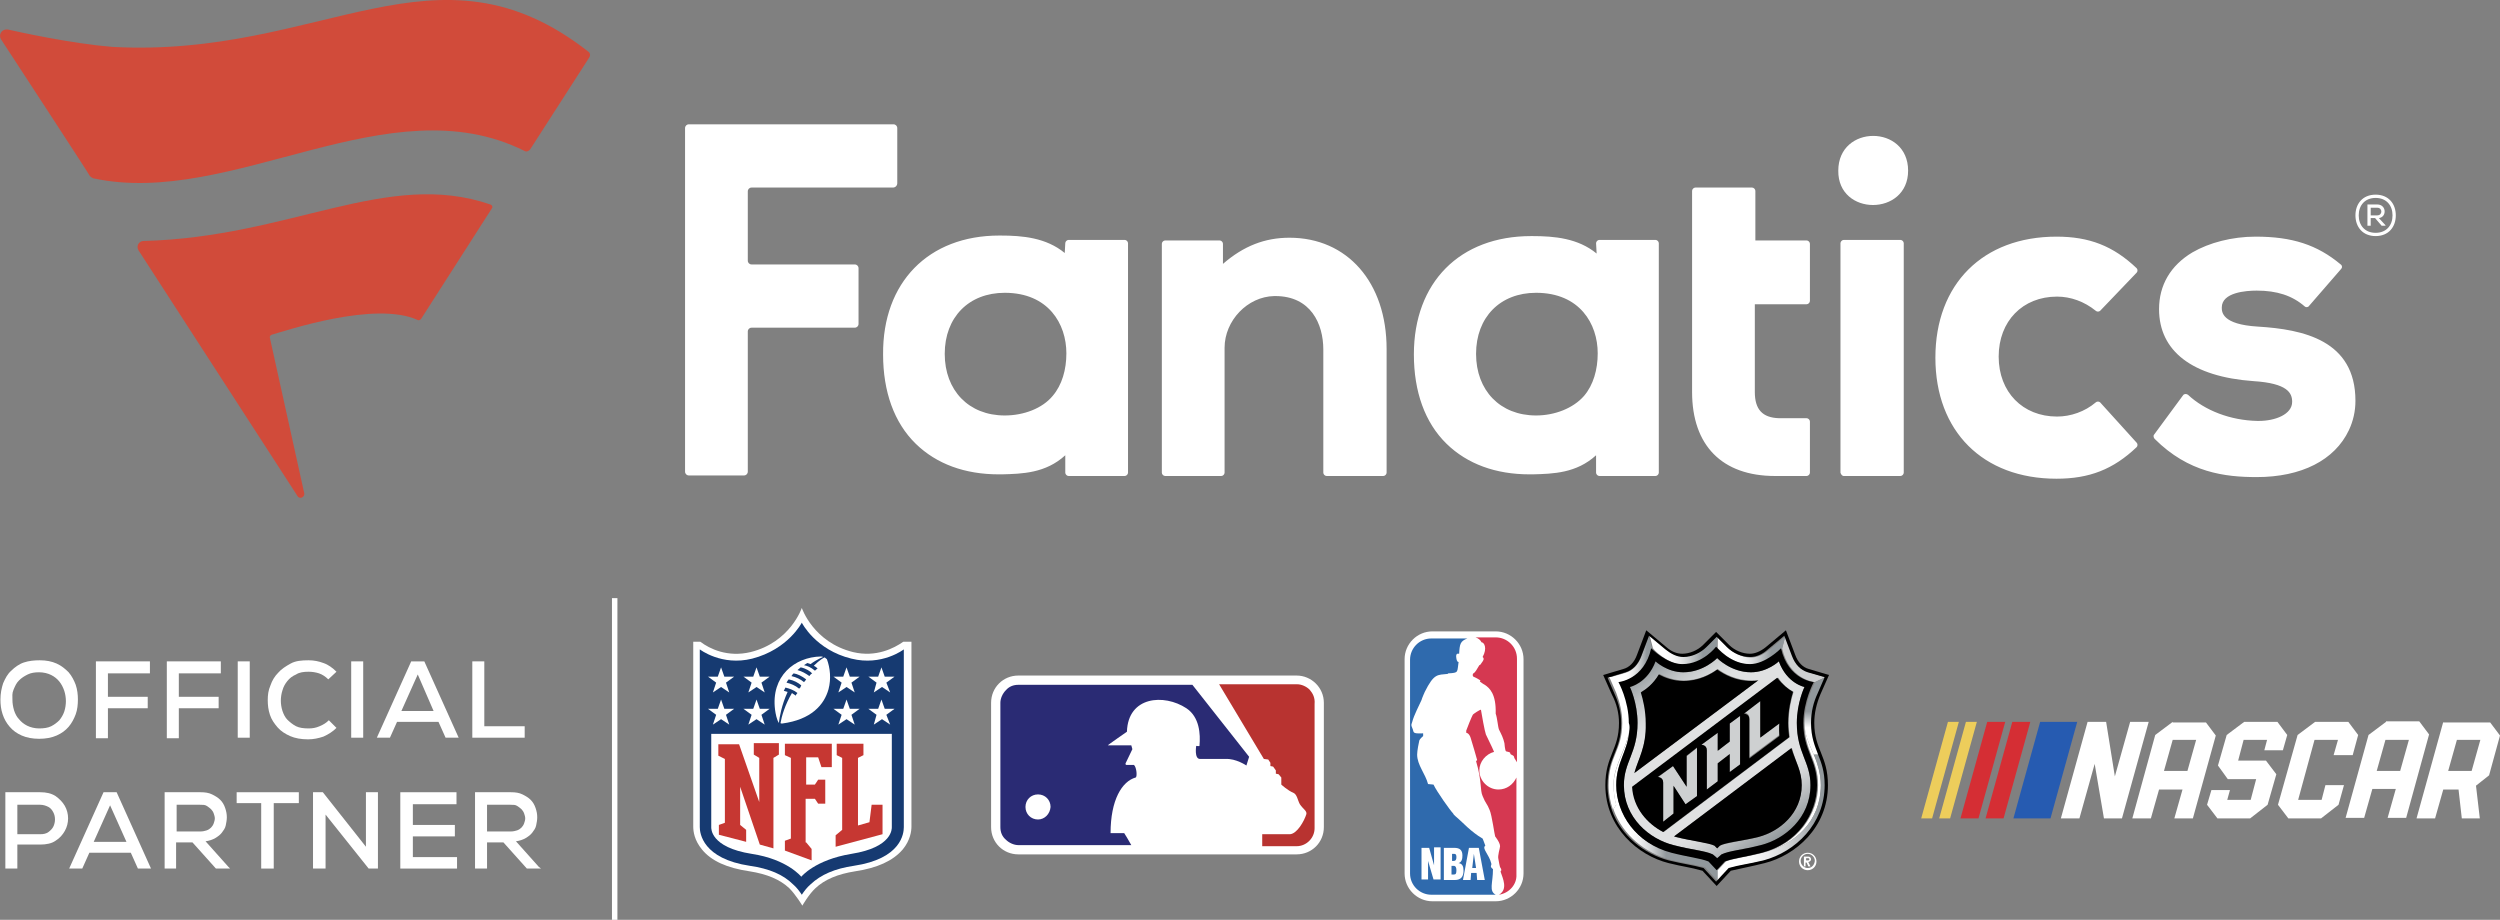 <svg xmlns="http://www.w3.org/2000/svg" fill="none" viewBox="0 0 212 78" height="78" width="212">
<rect x="0" y="0" width="212" height="78" fill="#808080" stroke="none"/>
<g clip-path="url(#clip0_367_7829)">
<path fill="white" d="M76.597 54.42C75.811 54.975 74.284 55.761 72.341 55.298C68.964 54.466 67.993 51.553 67.993 51.553C67.993 51.553 67.021 54.466 63.644 55.298C61.702 55.761 60.175 55.021 59.389 54.42H58.787V70.094C58.787 70.51 58.88 71.25 59.527 72.036C60.314 73.007 61.655 73.608 63.552 73.885C65.032 74.116 66.142 74.579 66.929 75.319C67.484 75.873 68.039 76.798 68.039 76.798C68.039 76.798 68.594 75.827 69.149 75.319C69.936 74.579 71.046 74.116 72.526 73.885C74.377 73.608 75.718 73.007 76.551 72.036C77.199 71.25 77.291 70.464 77.291 70.094V54.42H76.597Z"></path>
<path fill="#163A71" d="M76.644 55.067C76.644 55.067 74.793 56.501 72.203 55.853C69.149 55.114 67.993 52.802 67.993 52.802C67.993 52.802 66.836 55.067 63.783 55.853C61.193 56.501 59.342 55.067 59.342 55.067V70.14C59.342 70.649 59.574 72.822 63.598 73.423C65.217 73.654 66.42 74.163 67.253 74.995C67.577 75.272 67.808 75.596 67.993 75.874C68.178 75.596 68.409 75.272 68.733 74.995C69.612 74.163 70.815 73.654 72.388 73.423C76.459 72.822 76.644 70.649 76.644 70.14V55.067Z"></path>
<path fill="white" d="M67.947 74.348C67.947 74.348 69.103 72.914 72.203 72.406C75.718 71.851 75.626 70.233 75.626 70.14V62.234H60.314V70.14C60.314 70.233 60.221 71.851 63.737 72.406C66.79 72.868 67.947 74.348 67.947 74.348Z"></path>
<path fill="#C63732" d="M64.385 68.013V64.268L63.922 63.99V63.02H66.05V63.99L65.587 64.268V71.943L64.431 71.619L62.765 66.718V69.955L63.274 70.371V71.388L60.961 70.787V69.955L61.47 69.77V64.36L60.915 64.083V63.112H62.673L64.385 68.013Z"></path>
<path fill="#C63732" d="M68.363 71.435L68.825 71.99V72.96L66.559 72.128V71.296L67.067 71.111V64.268L66.559 64.037V63.066H70.537V65.054H69.658L69.38 64.222H68.363V66.534H69.103L69.38 66.118H69.982V68.152H69.38L69.103 67.736H68.317V71.435H68.363Z"></path>
<path fill="#C63732" d="M70.861 71.805V70.834L71.416 70.371V64.268L70.953 64.037V63.066H73.22V64.037L72.757 64.268V70.001L73.729 69.724L73.914 68.244H74.839V70.741L70.861 71.805Z"></path>
<path fill="white" d="M60.73 60.615L60.036 60.107H60.869L61.146 59.321L61.424 60.107H62.257L61.563 60.615L61.84 61.448L61.146 60.985L60.453 61.448L60.73 60.615Z"></path>
<path fill="white" d="M63.737 60.615L63.043 60.107H63.876L64.153 59.321L64.431 60.107H65.263L64.57 60.615L64.847 61.448L64.153 60.985L63.459 61.448L63.737 60.615Z"></path>
<path fill="white" d="M60.73 57.887L60.036 57.379H60.869L61.146 56.593L61.424 57.379H62.257L61.563 57.887L61.84 58.72L61.146 58.257L60.453 58.72L60.73 57.887Z"></path>
<path fill="white" d="M63.737 57.887L63.043 57.379H63.876L64.153 56.593L64.431 57.379H65.263L64.57 57.887L64.847 58.72L64.153 58.257L63.459 58.72L63.737 57.887Z"></path>
<path fill="white" d="M75.487 61.448L74.793 60.985L74.099 61.448L74.33 60.615L73.636 60.107H74.469L74.746 59.321L75.024 60.107H75.857L75.163 60.615L75.487 61.448Z"></path>
<path fill="white" d="M72.48 61.448L71.786 60.985L71.092 61.448L71.37 60.615L70.676 60.107H71.508L71.786 59.321L72.064 60.107H72.896L72.202 60.615L72.48 61.448Z"></path>
<path fill="white" d="M75.487 58.72L74.793 58.257L74.099 58.72L74.33 57.887L73.636 57.379H74.469L74.746 56.593L75.024 57.379H75.857L75.163 57.887L75.487 58.72Z"></path>
<path fill="white" d="M72.48 58.72L71.786 58.257L71.092 58.72L71.37 57.887L70.676 57.379H71.508L71.786 56.593L72.064 57.379H72.896L72.202 57.887L72.48 58.72Z"></path>
<path fill="white" d="M69.889 55.761C69.889 55.761 69.519 55.946 69.01 56.455C69.103 56.501 69.242 56.593 69.334 56.686C69.242 56.732 69.195 56.824 69.103 56.871C68.779 56.593 68.455 56.455 68.178 56.408C68.27 56.362 68.363 56.27 68.455 56.223L68.733 56.316C69.288 55.9 69.797 55.715 69.797 55.715C69.797 55.715 69.751 55.669 69.612 55.669C67.391 55.715 65.356 57.333 65.726 60.2C65.772 60.523 65.865 61.032 66.05 61.309C66.096 60.847 66.281 59.783 66.79 58.674C66.605 58.628 66.466 58.581 66.466 58.581C66.512 58.489 66.605 58.304 66.605 58.304C66.975 58.396 67.345 58.535 67.623 58.766C67.53 58.859 67.484 58.951 67.484 58.997C67.391 58.905 67.252 58.859 67.16 58.766C66.559 59.783 66.281 60.754 66.189 61.309C66.189 61.355 66.281 61.355 66.327 61.355C68.779 61.032 69.889 59.783 70.259 58.443C70.491 57.564 70.398 56.639 70.121 55.9C69.982 55.807 69.936 55.715 69.889 55.761ZM67.761 58.396C67.438 58.119 67.067 57.98 66.697 57.888C66.697 57.888 66.79 57.703 66.882 57.61C67.345 57.703 67.669 57.888 67.946 58.119C67.9 58.258 67.854 58.35 67.761 58.396ZM68.178 57.842C67.9 57.61 67.53 57.425 67.114 57.333C67.16 57.24 67.252 57.148 67.299 57.102C67.623 57.148 67.993 57.333 68.363 57.61C68.317 57.703 68.224 57.795 68.178 57.842ZM68.64 57.333C68.317 57.102 67.993 56.917 67.623 56.824C67.715 56.732 67.808 56.686 67.9 56.593C68.363 56.686 68.686 56.917 68.872 57.102C68.779 57.148 68.686 57.24 68.64 57.333Z"></path>
<path fill="white" d="M52.357 50.721H51.895V78H52.357V50.721Z"></path>
<path fill="white" d="M86.358 72.451C85.063 72.451 84.045 71.434 84.045 70.14V59.598C84.045 58.303 85.063 57.286 86.358 57.286H109.95C111.2 57.286 112.263 58.303 112.263 59.598V70.14C112.263 71.434 111.246 72.451 109.95 72.451H86.358Z"></path>
<path fill="#B83330" d="M111.06 58.488C110.783 58.211 110.367 58.026 109.997 58.026H103.381L107.175 64.36L107.545 64.406L107.73 64.684V64.961L107.961 65.007L108.192 65.331V65.609L108.424 65.655L108.655 65.932V66.533C108.655 66.533 109.21 67.042 109.673 67.227C109.997 67.365 110.043 67.874 110.228 68.198C110.505 68.614 110.829 68.753 110.783 69.03C110.598 69.631 109.997 70.695 109.395 70.741H107.036V71.758H109.95C110.783 71.758 111.477 71.064 111.477 70.232V59.69C111.523 59.182 111.338 58.812 111.06 58.488Z"></path>
<path fill="#2A2B74" d="M101.115 58.072H86.358C85.942 58.072 85.572 58.211 85.294 58.535C85.017 58.812 84.832 59.228 84.832 59.598V70.14C84.832 70.556 84.97 70.926 85.294 71.203C85.572 71.481 85.988 71.666 86.358 71.666H95.934C95.703 71.249 95.425 70.787 95.332 70.648H94.176C94.176 67.828 95.147 66.256 96.304 65.932C96.443 65.886 96.397 65.1 96.165 64.869H95.518C95.379 64.823 95.471 64.684 95.471 64.684L96.026 63.528L95.934 63.205H93.945C93.898 63.205 95.564 62.049 95.564 62.049C95.656 59.043 98.71 58.812 100.606 60.06C101.716 60.8 101.809 62.233 101.716 63.251C101.716 63.297 101.439 63.251 101.439 63.251C101.439 63.251 101.254 64.36 101.763 64.36H103.937C104.816 64.314 105.695 64.915 105.695 64.915L105.926 64.175L101.115 58.072ZM88.023 69.493C87.422 69.493 86.96 69.03 86.96 68.429C86.96 67.828 87.422 67.366 88.023 67.366C88.625 67.366 89.088 67.828 89.088 68.429C89.041 69.03 88.579 69.493 88.023 69.493Z"></path>
<path fill="white" d="M126.835 53.541H121.469C120.174 53.541 119.11 54.604 119.11 55.899V74.07C119.11 75.364 120.174 76.428 121.469 76.428H126.835C128.131 76.428 129.195 75.364 129.195 74.07V55.899C129.195 54.604 128.131 53.541 126.835 53.541Z"></path>
<path fill="#2F6AAD" d="M126.465 73.237C126.28 72.451 125.632 71.943 125.956 71.712C125.864 71.434 125.725 71.111 125.725 71.111C124.753 70.556 123.921 69.631 123.736 69.492C123.551 69.308 123.273 69.123 123.227 68.984C122.995 68.753 121.839 67.134 121.561 66.533L121.099 66.487C120.868 65.609 120.174 64.869 120.174 63.99C120.174 63.667 120.312 62.973 120.359 62.788C120.405 62.65 120.683 62.418 120.683 62.418V62.187C119.665 62.233 119.942 62.095 119.757 61.725C119.619 61.447 119.711 61.401 119.757 61.216C119.896 60.661 120.359 59.783 120.544 59.367C120.59 59.182 120.821 58.673 120.821 58.673C121.608 57.101 121.885 57.24 122.764 57.147L122.81 57.101C123.736 57.055 123.551 57.009 123.689 56.13C123.551 56.176 123.504 55.853 123.504 55.853C123.412 55.344 123.643 55.437 123.736 55.437C123.782 54.605 123.828 54.373 124.43 54.142H121.376C120.359 54.142 119.572 54.974 119.572 55.945V74.07C119.572 75.087 120.405 75.873 121.376 75.873H126.835C126.234 75.549 126.604 74.902 126.604 73.7C126.28 73.469 126.511 73.376 126.465 73.237Z"></path>
<path fill="#D53851" d="M125.494 57.795C125.633 57.887 125.725 57.98 125.91 58.072C126.326 58.35 126.882 58.858 126.835 60.523C126.974 60.893 127.02 61.633 127.113 61.864C127.344 62.326 127.483 62.603 127.575 63.02C127.575 63.02 127.622 63.667 127.714 63.713C128.177 63.806 128.038 63.852 128.084 63.944C128.177 64.037 128.408 64.037 128.408 64.268C128.501 64.407 128.547 64.499 128.639 64.638V55.853C128.639 54.836 127.807 54.05 126.835 54.05H125.124C125.401 54.142 125.54 54.281 125.633 54.466C125.864 54.466 126.141 54.974 125.725 55.714C125.91 55.853 125.771 56.038 125.633 56.223C125.586 56.269 125.54 56.408 125.448 56.408C125.262 56.731 125.077 57.055 124.939 57.101C124.892 57.148 124.846 57.286 124.939 57.379C125.17 57.471 125.401 57.61 125.54 57.702L125.494 57.795Z"></path>
<path fill="#D53851" d="M127.113 75.873C127.899 75.411 127.437 74.486 127.252 73.931C127.252 73.885 127.252 73.839 127.298 73.839C127.344 73.746 127.252 73.608 127.252 73.608C127.159 73.515 127.113 73.053 127.067 72.868C126.974 72.544 127.206 71.943 127.206 71.758C127.206 71.573 127.067 71.296 126.789 70.926C126.743 70.834 126.512 69.123 126.327 68.707C126.095 68.106 126.003 68.198 125.725 67.504C125.494 66.996 125.679 66.256 125.17 64.545L125.263 64.453C125.263 64.453 124.846 62.973 124.707 62.557C124.569 62.141 124.337 62.141 124.337 62.141V61.956C124.337 61.91 124.846 60.662 124.893 60.615C124.893 60.569 125.586 60.107 125.586 60.199C125.633 60.523 125.91 62.049 126.003 62.28C126.095 62.511 126.512 63.297 126.697 63.759C126.003 63.944 125.448 64.592 125.448 65.331C125.448 66.21 126.188 66.95 127.067 66.95C127.761 66.95 128.316 66.534 128.593 65.933V74.162C128.64 74.995 127.992 75.734 127.113 75.873Z"></path>
<path fill="white" d="M120.59 71.897H121.192L121.608 73.376V73.469V71.851H122.163V74.579H121.562L121.099 73.007V72.914V74.579H120.544V71.897H120.59Z"></path>
<path fill="white" d="M122.44 71.897H123.319C123.782 71.897 124.013 72.082 124.013 72.544C124.013 72.822 123.967 73.099 123.689 73.192C124.013 73.238 124.106 73.469 124.106 73.839C124.106 74.301 123.921 74.625 123.366 74.625H122.44V71.897ZM123.088 74.162H123.273C123.458 74.162 123.504 74.07 123.504 73.793C123.504 73.608 123.458 73.423 123.273 73.423H123.088V74.162ZM123.088 73.007H123.273C123.458 73.007 123.504 72.868 123.504 72.683C123.504 72.498 123.458 72.406 123.319 72.406H123.134V73.007H123.088Z"></path>
<path fill="white" d="M124.568 71.897H125.401L125.91 74.625H125.262L125.216 74.024H124.753L124.707 74.625H124.06L124.568 71.897ZM124.985 72.406L124.846 73.608H125.17L124.985 72.406Z"></path>
<path fill="white" d="M137.059 66.58C137.059 64.592 137.984 63.852 138.169 62.002C137.892 63.621 136.828 64.962 136.828 66.58C136.828 67.181 136.92 67.782 137.059 68.29C137.753 70.556 139.788 71.805 141.731 72.313C138.724 71.527 137.059 68.984 137.059 66.58Z"></path>
<path fill="white" d="M154.406 66.58C154.406 65.563 154.129 64.731 153.805 63.991C153.435 63.112 153.019 62.28 153.019 61.309C153.019 63.713 154.175 64.407 154.175 66.58C154.175 68.984 152.51 71.527 149.503 72.313C152.232 71.62 154.406 69.632 154.406 66.58Z"></path>
<path fill="white" d="M153.296 72.313C152.88 72.313 152.556 72.637 152.556 73.053C152.556 73.469 152.88 73.793 153.296 73.793C153.713 73.793 154.036 73.469 154.036 73.053C154.036 72.637 153.713 72.313 153.296 72.313ZM153.296 73.608C152.972 73.608 152.695 73.33 152.695 73.007C152.695 72.683 152.972 72.406 153.296 72.406C153.62 72.406 153.898 72.683 153.898 73.007C153.851 73.376 153.62 73.608 153.296 73.608Z"></path>
<path fill="white" d="M153.574 72.868C153.574 72.729 153.481 72.637 153.342 72.637H152.972V73.469H153.111V73.145H153.203L153.342 73.469H153.527L153.342 73.099C153.527 73.053 153.574 72.96 153.574 72.868ZM153.342 72.96H153.157V72.775H153.342C153.389 72.775 153.435 72.822 153.435 72.868C153.435 72.914 153.389 72.96 153.342 72.96Z"></path>
<path fill="#CED0D1" d="M153.389 57.009C152.787 56.824 152.325 56.362 152.047 55.622L151.4 53.911L151.122 54.975C151.723 57.656 153.898 57.841 153.898 57.841L154.777 57.425L153.389 57.009Z"></path>
<path fill="#CED0D1" d="M143.026 66.718L141.87 64.961L140.575 65.932C140.575 65.932 141.037 65.932 141.037 66.395V69.724L141.916 69.03V66.672L142.934 68.244L143.905 67.55V63.435L143.026 64.129V66.718Z"></path>
<path fill="#CED0D1" d="M146.681 62.881L145.663 63.667V62.141L144.275 63.158C144.275 63.158 144.738 63.158 144.738 63.621V66.95L145.663 66.256V64.731L146.681 63.944V65.47L147.56 64.823V60.708L146.681 61.355V62.881Z"></path>
<path fill="#CED0D1" d="M149.272 62.511V59.413L147.884 60.43C147.884 60.43 148.346 60.43 148.346 60.893V64.222L150.891 62.326C150.844 61.679 150.891 61.263 150.891 61.263L149.272 62.511Z"></path>
<path fill="url(#paint0_linear_367_7829)" d="M137.568 61.309C137.568 63.667 136.411 64.129 136.411 66.58C136.411 67.32 136.55 68.013 136.781 68.66C136.874 68.522 136.966 68.383 137.059 68.244C136.92 67.736 136.827 67.181 136.827 66.534C136.827 64.915 137.891 63.575 138.169 61.956C138.169 61.725 138.215 61.54 138.215 61.263C138.215 59.413 137.336 57.795 137.336 57.795L136.457 57.379L137.059 58.766C137.336 59.506 137.568 60.338 137.568 61.309Z"></path>
<path fill="url(#paint1_linear_367_7829)" d="M153.019 61.309C153.019 62.28 153.435 63.112 153.805 63.99H154.268C153.99 63.251 153.666 62.557 153.666 61.309C153.666 60.338 153.897 59.505 154.221 58.812L154.823 57.425L153.944 57.841C153.897 57.841 153.019 59.459 153.019 61.309Z"></path>
<path fill="url(#paint2_linear_367_7829)" d="M144.923 73.006C144.183 72.729 143.212 72.637 141.777 72.267C139.835 71.758 137.799 70.51 137.105 68.244C136.966 68.337 136.874 68.475 136.828 68.66C137.614 70.833 139.557 72.359 141.639 72.914C142.98 73.238 143.628 73.284 144.599 73.561C144.738 73.7 145.663 74.717 145.663 74.717V73.746C145.617 73.792 145.016 73.099 144.923 73.006Z"></path>
<path fill="url(#paint3_linear_367_7829)" d="M141.916 71.666C143.535 72.082 144.553 72.128 145.247 72.452C145.247 72.452 145.524 72.683 145.617 72.775C145.71 72.683 145.987 72.452 145.987 72.452C146.681 72.128 147.745 72.082 149.318 71.666C151.353 71.157 153.527 69.354 153.527 66.58C153.527 64.591 152.371 63.852 152.371 61.309C152.371 59.598 153.019 58.257 153.019 58.257C153.019 58.257 151.538 57.934 150.844 56.084C150.844 56.084 149.873 57.009 148.485 57.009C146.773 57.009 145.617 55.807 145.617 55.807C145.617 55.807 144.46 57.009 142.749 57.009C141.361 57.009 140.39 56.084 140.39 56.084C139.696 57.98 138.215 58.257 138.215 58.257C138.215 58.257 138.863 59.598 138.863 61.309C138.863 63.852 137.707 64.591 137.707 66.58C137.707 69.4 139.881 71.157 141.916 71.666ZM152.787 66.58C152.787 68.938 150.891 70.51 149.133 70.972C147.884 71.296 146.311 71.481 145.848 71.712C145.756 71.804 145.617 71.943 145.617 71.943C145.617 71.943 145.478 71.804 145.386 71.712C144.923 71.434 143.35 71.296 142.101 70.972C142.055 70.972 142.009 70.926 141.962 70.926L151.955 63.436C152.278 64.638 152.787 65.424 152.787 66.58ZM152.093 58.673C151.908 59.274 151.677 60.199 151.677 61.309C151.677 61.771 151.723 62.141 151.77 62.511L141.084 70.556C139.742 69.862 138.585 68.568 138.493 66.718L150.798 57.471C151.168 58.072 151.677 58.442 152.093 58.673ZM139.603 61.309C139.603 60.245 139.372 59.274 139.187 58.673C139.649 58.396 140.251 57.98 140.713 57.148C141.222 57.425 141.962 57.702 142.795 57.702C144.09 57.702 145.062 57.148 145.663 56.731C146.218 57.148 147.236 57.702 148.531 57.702C148.716 57.702 148.948 57.702 149.133 57.656L138.632 65.516C138.909 64.36 139.603 63.389 139.603 61.309Z"></path>
<path fill="url(#paint4_linear_367_7829)" d="M142.749 56.361C144.461 56.361 145.617 54.882 145.617 54.882V53.957L144.738 54.836C144.276 55.298 143.535 55.668 142.795 55.668C142.24 55.668 141.731 55.437 141.269 55.021L139.881 53.865L140.158 54.928C140.112 55.021 141.454 56.361 142.749 56.361Z"></path>
<path fill="url(#paint5_linear_367_7829)" d="M154.406 66.579C154.406 69.631 152.232 71.619 149.503 72.313C148.069 72.683 147.051 72.775 146.357 73.052C146.264 73.145 145.663 73.792 145.663 73.792V74.763C145.663 74.763 146.588 73.746 146.727 73.607C147.745 73.33 148.346 73.284 149.688 72.96C152.417 72.266 154.869 69.908 154.869 66.579C154.869 65.377 154.591 64.684 154.314 63.99H153.851C154.082 64.73 154.406 65.562 154.406 66.579Z"></path>
<path fill="url(#paint6_linear_367_7829)" d="M148.485 56.361C149.826 56.361 151.122 55.02 151.122 55.02L151.399 53.957L150.011 55.113C149.549 55.483 149.04 55.76 148.485 55.76C147.745 55.76 147.004 55.39 146.542 54.928L145.663 54.05V54.974C145.617 54.882 146.773 56.361 148.485 56.361Z"></path>
<path fill="url(#paint7_linear_367_7829)" d="M140.112 55.02L139.834 53.957L139.187 55.668C138.909 56.407 138.447 56.87 137.845 57.055L136.411 57.471L137.29 57.887C137.336 57.841 139.511 57.656 140.112 55.02Z"></path>
<path fill="black" d="M138.585 65.563L149.086 57.703C148.901 57.749 148.716 57.749 148.485 57.749C147.19 57.749 146.218 57.194 145.617 56.778C145.062 57.194 144.044 57.749 142.749 57.749C141.916 57.749 141.176 57.471 140.667 57.194C140.205 57.98 139.603 58.442 139.141 58.72C139.326 59.321 139.557 60.245 139.557 61.355C139.603 63.39 138.909 64.361 138.585 65.563Z"></path>
<path fill="black" d="M141.962 70.926C142.009 70.926 142.055 70.972 142.101 70.972C143.35 71.296 144.923 71.481 145.386 71.712C145.478 71.804 145.617 71.943 145.617 71.943C145.617 71.943 145.756 71.804 145.848 71.712C146.311 71.434 147.884 71.296 149.133 70.972C150.891 70.51 152.787 68.984 152.787 66.58C152.787 65.377 152.278 64.638 151.908 63.435L141.962 70.926Z"></path>
<path fill="black" d="M137.29 61.309C137.29 63.574 136.134 64.083 136.134 66.58C136.134 70.186 138.909 72.544 141.5 73.192C142.795 73.515 143.212 73.515 144.368 73.839C144.461 73.931 145.571 75.133 145.571 75.133C145.571 75.133 146.681 73.931 146.774 73.839C147.976 73.561 148.346 73.515 149.642 73.192C152.232 72.544 155.008 70.186 155.008 66.58C155.008 64.083 153.851 63.574 153.851 61.309C153.851 60.477 154.036 59.691 154.36 58.905L155.1 57.24L153.389 56.731C152.88 56.593 152.464 56.177 152.232 55.529L151.446 53.449L149.734 54.882C149.272 55.252 148.809 55.437 148.393 55.437C147.791 55.437 147.097 55.16 146.635 54.697L145.525 53.587L144.414 54.697C143.952 55.16 143.258 55.437 142.656 55.437C142.194 55.437 141.731 55.252 141.315 54.882L139.603 53.449L138.817 55.529C138.586 56.177 138.169 56.593 137.66 56.731L135.949 57.24L136.689 58.905C137.105 59.691 137.29 60.523 137.29 61.309ZM137.845 57.009C138.447 56.824 138.909 56.362 139.187 55.622L139.835 53.911L141.222 55.067C141.685 55.437 142.194 55.714 142.749 55.714C143.489 55.714 144.229 55.344 144.692 54.882L145.571 54.004L146.45 54.882C146.912 55.344 147.652 55.714 148.393 55.714C148.948 55.714 149.457 55.483 149.919 55.067L151.307 53.911L151.955 55.622C152.232 56.362 152.695 56.824 153.296 57.009L154.73 57.425L154.129 58.812C153.805 59.506 153.574 60.338 153.574 61.309C153.574 62.511 153.898 63.251 154.175 63.99C154.453 64.684 154.73 65.424 154.73 66.58C154.73 69.862 152.278 72.221 149.549 72.96C148.208 73.284 147.56 73.33 146.589 73.608C146.45 73.746 145.525 74.763 145.525 74.763C145.525 74.763 144.599 73.746 144.461 73.608C143.443 73.33 142.841 73.284 141.5 72.96C139.418 72.406 137.475 70.88 136.689 68.707C136.458 68.059 136.319 67.366 136.319 66.626C136.319 64.175 137.475 63.713 137.475 61.355C137.475 60.384 137.244 59.552 136.92 58.858L136.319 57.471L137.845 57.009Z"></path>
<path fill="black" d="M141.037 70.556L151.723 62.511C151.677 62.141 151.631 61.771 151.631 61.309C151.631 60.245 151.862 59.274 152.047 58.673C151.631 58.442 151.168 58.072 150.706 57.471L138.4 66.718C138.493 68.522 139.696 69.862 141.037 70.556ZM149.271 59.459V62.557L150.891 61.355C150.891 61.355 150.844 61.725 150.891 62.418L148.346 64.314V60.985C148.346 60.523 147.884 60.523 147.884 60.523L149.271 59.459ZM145.663 62.141V63.667L146.681 62.881V61.355L147.56 60.708V64.823L146.681 65.47V63.944L145.663 64.73V66.256L144.738 66.95V63.621C144.738 63.158 144.275 63.158 144.275 63.158L145.663 62.141ZM141.87 64.961L143.026 66.718V64.083L143.905 63.389V67.504L142.934 68.198L141.916 66.626V68.984L141.037 69.677V66.349C141.037 65.886 140.575 65.886 140.575 65.886L141.87 64.961Z"></path>
<path fill="black" d="M138.169 62.002C137.984 63.852 137.059 64.638 137.059 66.58C137.059 68.984 138.724 71.527 141.731 72.313C143.165 72.683 144.183 72.775 144.877 73.053C144.97 73.145 145.571 73.793 145.571 73.793C145.571 73.793 146.172 73.145 146.265 73.053C147.005 72.775 147.976 72.683 149.41 72.313C152.417 71.527 154.083 69.03 154.083 66.58C154.083 64.361 152.926 63.713 152.926 61.309C152.926 59.459 153.805 57.841 153.805 57.841C153.805 57.841 151.631 57.656 151.03 54.975C151.03 54.975 149.734 56.316 148.393 56.316C146.681 56.316 145.525 54.836 145.525 54.836C145.525 54.836 144.414 56.316 142.657 56.316C141.315 56.316 140.02 54.975 140.02 54.975C139.418 57.656 137.244 57.841 137.244 57.841C137.244 57.841 138.123 59.413 138.123 61.309C138.216 61.54 138.216 61.771 138.169 62.002ZM138.216 58.257C138.216 58.257 139.696 57.934 140.39 56.084C140.39 56.084 141.361 57.009 142.749 57.009C144.461 57.009 145.617 55.807 145.617 55.807C145.617 55.807 146.774 57.009 148.485 57.009C149.873 57.009 150.845 56.084 150.845 56.084C151.538 57.98 153.019 58.257 153.019 58.257C153.019 58.257 152.371 59.598 152.371 61.309C152.371 63.852 153.528 64.592 153.528 66.58C153.528 69.354 151.353 71.157 149.318 71.666C147.699 72.082 146.681 72.128 145.987 72.452C145.987 72.452 145.71 72.683 145.617 72.775C145.525 72.683 145.247 72.452 145.247 72.452C144.553 72.128 143.489 72.082 141.916 71.666C139.881 71.157 137.707 69.354 137.707 66.58C137.707 64.592 138.863 63.852 138.863 61.309C138.863 59.598 138.216 58.257 138.216 58.257Z"></path>
<path fill="white" d="M3.368 55.992C3.923 55.992 4.386 56.084 4.802 56.269C5.218 56.454 5.542 56.731 5.82 57.009C6.097 57.333 6.282 57.702 6.421 58.072C6.56 58.488 6.606 58.905 6.606 59.321C6.606 59.737 6.56 60.199 6.421 60.569C6.282 60.939 6.097 61.309 5.82 61.633C5.542 61.956 5.218 62.187 4.802 62.372C4.386 62.557 3.877 62.65 3.322 62.65C2.766 62.65 2.258 62.557 1.841 62.372C1.425 62.187 1.101 61.956 0.824 61.633C0.546 61.309 0.361 60.985 0.222 60.569C0.083 60.153 0.037 59.737 0.037 59.321C0.037 58.812 0.13 58.35 0.268 57.934C0.453 57.517 0.638 57.148 0.962 56.87C1.24 56.593 1.61 56.315 2.026 56.177C2.443 56.038 2.905 55.992 3.368 55.992ZM1.055 59.367C1.055 59.644 1.101 59.922 1.194 60.245C1.286 60.523 1.425 60.8 1.61 60.985C1.795 61.216 2.026 61.401 2.304 61.54C2.581 61.679 2.951 61.771 3.322 61.771C3.692 61.771 4.062 61.725 4.339 61.586C4.617 61.447 4.848 61.263 5.033 61.078C5.218 60.846 5.357 60.615 5.45 60.338C5.542 60.06 5.588 59.737 5.588 59.459C5.588 59.182 5.542 58.858 5.45 58.581C5.357 58.303 5.218 58.026 5.033 57.795C4.848 57.564 4.617 57.379 4.339 57.24C4.062 57.101 3.692 57.009 3.322 57.009C2.951 57.009 2.628 57.055 2.35 57.194C2.073 57.333 1.841 57.471 1.61 57.702C1.379 57.934 1.286 58.165 1.147 58.488C1.009 58.812 1.055 59.043 1.055 59.367Z"></path>
<path fill="white" d="M8.133 62.557V56.084H12.713V57.101H9.151V59.089H12.527V60.06H9.151V62.603H8.133V62.557Z"></path>
<path fill="white" d="M14.146 62.557V56.084H18.726V57.101H15.164V59.089H18.541V60.06H15.164V62.603H14.146V62.557Z"></path>
<path fill="white" d="M20.16 62.557V56.084H21.178V62.557H20.16Z"></path>
<path fill="white" d="M28.533 61.725C28.209 62.049 27.839 62.28 27.423 62.465C27.007 62.603 26.59 62.696 26.128 62.696C25.526 62.696 25.018 62.603 24.601 62.419C24.185 62.233 23.815 62.002 23.537 61.679C23.26 61.355 23.028 61.031 22.89 60.615C22.751 60.199 22.705 59.783 22.705 59.367C22.705 58.951 22.751 58.535 22.936 58.119C23.075 57.702 23.306 57.333 23.584 57.055C23.861 56.731 24.231 56.5 24.648 56.269C25.064 56.038 25.573 55.992 26.174 55.992C26.637 55.992 27.053 56.084 27.423 56.223C27.839 56.362 28.209 56.639 28.533 56.963L27.839 57.61C27.608 57.379 27.331 57.194 27.053 57.101C26.776 57.009 26.452 56.963 26.174 56.963C25.758 56.963 25.388 57.009 25.11 57.194C24.786 57.333 24.555 57.517 24.37 57.749C24.185 57.98 24.046 58.211 23.954 58.535C23.861 58.812 23.815 59.136 23.815 59.413C23.815 59.691 23.861 60.014 23.954 60.292C24.046 60.569 24.185 60.846 24.37 61.031C24.555 61.216 24.832 61.447 25.11 61.586C25.388 61.725 25.758 61.771 26.174 61.771C26.498 61.771 26.776 61.725 27.099 61.586C27.423 61.447 27.654 61.309 27.886 61.078L28.533 61.725Z"></path>
<path fill="white" d="M29.782 62.557V56.084H30.8V62.557H29.782Z"></path>
<path fill="white" d="M37.184 61.216H33.668L33.067 62.557H31.956L34.871 56.084H35.981L38.895 62.557H37.785L37.184 61.216ZM35.426 57.194L34.038 60.291H36.768L35.426 57.194Z"></path>
<path fill="white" d="M41.069 56.084V61.586H44.493V62.557H40.052V56.084H41.069Z"></path>
<path fill="white" d="M1.471 71.665V73.654H0.454V67.181H3.414C3.923 67.181 4.339 67.273 4.71 67.504C5.033 67.736 5.311 68.013 5.496 68.337C5.681 68.66 5.774 69.03 5.774 69.4C5.774 69.77 5.681 70.14 5.496 70.463C5.311 70.787 5.08 71.064 4.71 71.296C4.386 71.527 3.923 71.619 3.414 71.619H1.471V71.665ZM1.471 70.741H3.414C3.692 70.741 3.923 70.695 4.108 70.556C4.293 70.417 4.432 70.278 4.524 70.094C4.617 69.909 4.663 69.677 4.663 69.493C4.663 69.261 4.617 69.076 4.524 68.891C4.432 68.706 4.293 68.522 4.108 68.429C3.923 68.337 3.692 68.244 3.414 68.244H1.471V70.741Z"></path>
<path fill="white" d="M11.093 72.313H7.577L6.976 73.654H5.866L8.78 67.181H9.89L12.805 73.654H11.694L11.093 72.313ZM9.335 68.29L7.947 71.388H10.723L9.335 68.29Z"></path>
<path fill="white" d="M19.513 73.654H18.31L16.321 71.434H14.933V73.654H13.961V67.181H17.015C17.385 67.181 17.709 67.227 17.986 67.366C18.264 67.504 18.495 67.643 18.68 67.828C18.865 68.013 19.004 68.244 19.096 68.522C19.189 68.799 19.235 69.03 19.235 69.308C19.235 69.539 19.189 69.77 19.142 70.001C19.096 70.232 18.957 70.417 18.819 70.602C18.68 70.787 18.495 70.926 18.264 71.064C18.032 71.203 17.755 71.296 17.431 71.342L19.374 73.515L19.513 73.654ZM14.979 68.152V70.51H16.968C17.2 70.51 17.385 70.463 17.523 70.417C17.662 70.371 17.801 70.278 17.893 70.186C17.986 70.094 18.079 69.955 18.125 69.816C18.171 69.677 18.217 69.539 18.217 69.4C18.217 69.261 18.171 69.123 18.125 68.984C18.079 68.845 17.986 68.706 17.893 68.614C17.801 68.522 17.662 68.429 17.523 68.337C17.385 68.244 17.2 68.244 16.968 68.244H14.979V68.152Z"></path>
<path fill="white" d="M22.196 68.105H20.068V67.181H25.341V68.105H23.213V73.654H22.15V68.105H22.196Z"></path>
<path fill="white" d="M31.031 71.804V67.181H32.049V73.654H31.262L27.608 69.076V73.654H26.544V67.181H27.377L31.031 71.804Z"></path>
<path fill="white" d="M38.711 73.654H33.946V67.181H38.711V68.198H35.01V69.955H38.572V70.926H35.01V72.683H38.757V73.654H38.711Z"></path>
<path fill="white" d="M45.881 73.654H44.678L42.689 71.434H41.301V73.654H40.283V67.181H43.336C43.706 67.181 44.03 67.227 44.308 67.366C44.585 67.504 44.817 67.643 45.002 67.828C45.187 68.013 45.325 68.244 45.418 68.522C45.511 68.799 45.557 69.03 45.557 69.308C45.557 69.539 45.511 69.77 45.464 70.001C45.418 70.232 45.279 70.417 45.141 70.602C45.002 70.787 44.817 70.926 44.585 71.064C44.354 71.203 44.077 71.296 43.753 71.342L45.696 73.515L45.881 73.654ZM41.301 68.152V70.51H43.29C43.521 70.51 43.706 70.463 43.845 70.417C43.984 70.371 44.123 70.278 44.215 70.186C44.308 70.094 44.4 69.955 44.447 69.816C44.493 69.677 44.539 69.539 44.539 69.4C44.539 69.261 44.493 69.123 44.447 68.984C44.4 68.845 44.308 68.706 44.215 68.614C44.123 68.522 43.984 68.429 43.845 68.337C43.706 68.244 43.521 68.244 43.29 68.244H41.301V68.152Z"></path>
<path fill="white" d="M190.304 61.216L188.824 62.326L188.083 64.915L188.916 66.071H191.322L190.859 67.828H188.87L189.101 66.996H187.528L187.158 68.244L188.037 69.4H190.813L192.293 68.244L193.033 65.655L192.154 64.499H189.795L190.258 62.742H192.247L192.015 63.621H193.588L193.958 62.326L193.126 61.216H190.304Z"></path>
<path fill="white" d="M196.318 61.216L194.837 62.326L193.172 68.244L194.051 69.4H196.826L198.307 68.244L198.769 66.58H197.196L196.873 67.828H194.883L196.271 62.742H198.26L197.89 64.037H199.509L199.972 62.326L199.139 61.216H196.318Z"></path>
<path fill="white" d="M208.345 62.742H210.334L209.594 65.377H207.605L208.345 62.742ZM207.189 61.216L204.922 69.4H206.495L207.189 66.95H208.484L208.761 69.4H210.288L209.964 66.626L211.074 65.747L212 62.372L211.167 61.263H207.189V61.216Z"></path>
<path fill="white" d="M180.636 61.216L179.34 65.84L178.6 61.216H177.027L174.761 69.4H176.334L177.629 64.776L178.415 69.4H179.942L182.209 61.216H180.636Z"></path>
<path fill="white" d="M184.244 62.742H186.233L185.493 65.377H183.504L184.244 62.742ZM184.244 61.216L182.764 62.326L180.821 69.4H182.394L183.088 66.95H185.077L184.383 69.4H185.956L187.899 62.372L187.066 61.263H184.244V61.216Z"></path>
<path fill="white" d="M202.285 62.742H204.274L203.534 65.377H201.545L202.285 62.742ZM202.331 61.216L200.851 62.326L198.908 69.354H200.481L201.175 66.903H203.164L202.47 69.354H204.043L205.986 62.28L205.153 61.17H202.331V61.216Z"></path>
<path fill="#265BB1" d="M173.003 61.216L170.736 69.4H173.882L176.148 61.216H173.003Z"></path>
<path fill="#D52E34" d="M168.515 61.216L166.249 69.4H167.775L170.042 61.216H168.515Z"></path>
<path fill="#D52E34" d="M170.643 61.216L168.376 69.4H169.903L172.17 61.216H170.643Z"></path>
<path fill="#EDCD5B" d="M165.185 61.216L162.918 69.4H163.843L166.11 61.216H165.185Z"></path>
<path fill="#EDCD5B" d="M166.711 61.216L164.444 69.4H165.37L167.636 61.216H166.711Z"></path>
<path fill="white" d="M109.349 20.159C114.253 20.159 117.584 23.95 117.584 29.591V40.087C117.584 40.225 117.445 40.364 117.306 40.364H112.495C112.356 40.364 112.217 40.225 112.217 40.087V29.637C112.217 27.464 111.153 25.106 108.147 25.106H108.054C105.787 25.152 103.844 27.187 103.844 29.499V40.087C103.844 40.225 103.706 40.364 103.567 40.364H98.802C98.663 40.364 98.524 40.225 98.524 40.087V20.668C98.524 20.529 98.663 20.39 98.802 20.39H103.428C103.567 20.39 103.706 20.529 103.706 20.668V22.378C105.463 20.853 107.268 20.159 109.349 20.159ZM182.671 36.85C182.579 36.943 182.625 37.128 182.718 37.22C185.586 40.087 188.685 40.457 191.368 40.457C195.161 40.457 197.983 39.023 199.186 36.48C199.556 35.694 199.741 34.862 199.741 33.984C199.741 28.851 195.3 27.927 191.461 27.695C188.407 27.511 188.407 26.447 188.407 26.077C188.407 24.783 190.489 24.644 191.368 24.644C193.08 24.644 194.375 25.06 195.439 25.985C195.532 26.077 195.717 26.077 195.809 25.939L198.538 22.794C198.631 22.702 198.631 22.517 198.492 22.425C196.503 20.76 194.375 20.067 191.276 20.067C189.286 20.067 187.343 20.575 185.909 21.407C184.059 22.517 183.088 24.182 183.088 26.216C183.088 29.776 185.909 31.949 191.091 32.319C194.005 32.504 194.375 33.336 194.375 34.076C194.375 35.139 192.941 35.694 191.553 35.694H191.414C189.148 35.648 186.973 34.816 185.539 33.475C185.401 33.383 185.216 33.383 185.123 33.521L182.671 36.85ZM134.33 33.568C135.116 32.643 135.486 31.348 135.486 29.961C135.486 27.464 133.96 24.829 130.259 24.829C127.206 24.829 125.17 26.91 125.17 30.007C125.17 33.105 127.206 35.232 130.259 35.232C131.832 35.232 133.404 34.631 134.33 33.568ZM135.347 20.621C135.347 20.483 135.486 20.344 135.625 20.344H140.39C140.528 20.344 140.667 20.483 140.667 20.621V40.087C140.667 40.225 140.528 40.364 140.39 40.364H135.625C135.486 40.364 135.347 40.225 135.347 40.087V38.607C133.682 40.133 131.693 40.179 129.981 40.225H129.704C126.836 40.225 124.43 39.347 122.672 37.636C120.822 35.833 119.897 33.198 119.897 30.054C119.897 23.95 123.782 20.02 129.842 20.02H129.935C131.832 20.02 133.821 20.205 135.394 21.5L135.347 20.621ZM76.088 15.536V10.866C76.088 10.681 75.95 10.542 75.765 10.542H58.417C58.232 10.542 58.093 10.681 58.093 10.866V39.994C58.093 40.179 58.232 40.318 58.417 40.318H63.089C63.274 40.318 63.413 40.179 63.413 39.994V28.112C63.413 27.927 63.552 27.788 63.737 27.788H72.48C72.665 27.788 72.804 27.649 72.804 27.464V22.748C72.804 22.563 72.665 22.425 72.48 22.425H63.737C63.552 22.425 63.413 22.286 63.413 22.101V16.229C63.413 16.044 63.552 15.905 63.737 15.905H75.718C75.95 15.905 76.088 15.72 76.088 15.536ZM178.092 34.122C177.999 34.03 177.814 34.03 177.721 34.122C176.796 34.908 175.593 35.324 174.437 35.324C171.523 35.324 169.487 33.244 169.487 30.238C169.487 27.233 171.523 25.152 174.437 25.152C175.593 25.152 176.75 25.569 177.721 26.355C177.814 26.447 177.999 26.447 178.092 26.355L181.191 23.118C181.283 23.026 181.283 22.841 181.191 22.748C179.202 20.853 177.166 20.067 174.391 20.067C168.146 20.067 164.121 24.089 164.121 30.331C164.121 36.573 168.146 40.595 174.391 40.595C177.166 40.595 179.202 39.809 181.191 37.914C181.283 37.821 181.283 37.636 181.191 37.544L178.092 34.122ZM153.204 40.364C153.342 40.364 153.481 40.225 153.481 40.087V35.741C153.481 35.602 153.342 35.463 153.204 35.463H150.844C149.457 35.417 148.809 34.723 148.809 33.244V25.8H153.204C153.342 25.8 153.481 25.661 153.481 25.522V20.668C153.481 20.529 153.342 20.39 153.204 20.39H148.855V16.183C148.855 16.044 148.716 15.905 148.578 15.905H143.767C143.628 15.905 143.489 16.044 143.489 16.183V33.244C143.489 37.775 146.033 40.364 150.521 40.364H153.204ZM89.272 33.568C90.059 32.643 90.429 31.348 90.429 29.961C90.429 27.464 88.902 24.829 85.202 24.829C82.148 24.829 80.113 26.91 80.113 30.007C80.113 33.105 82.148 35.232 85.202 35.232C86.821 35.232 88.394 34.631 89.272 33.568ZM90.336 20.621C90.336 20.483 90.475 20.344 90.614 20.344H95.379C95.517 20.344 95.656 20.483 95.656 20.621V40.087C95.656 40.225 95.517 40.364 95.379 40.364H90.614C90.475 40.364 90.336 40.225 90.336 40.087V38.607C88.671 40.133 86.682 40.179 84.97 40.225H84.693C81.825 40.225 79.419 39.347 77.661 37.636C75.811 35.833 74.886 33.198 74.886 30.054C74.839 23.95 78.725 19.974 84.739 19.974H84.832C86.728 19.974 88.717 20.159 90.29 21.454L90.336 20.621ZM156.349 40.364H161.16C161.299 40.364 161.438 40.225 161.438 40.087V20.621C161.438 20.483 161.299 20.344 161.16 20.344H156.349C156.211 20.344 156.072 20.483 156.072 20.621V40.087C156.118 40.225 156.211 40.364 156.349 40.364ZM161.808 14.472C161.808 10.542 155.887 10.542 155.887 14.472C155.84 18.356 161.808 18.356 161.808 14.472Z"></path>
<path fill="#D14B3A" d="M49.952 4.901L44.956 12.669C44.863 12.807 44.632 12.9 44.493 12.807C32.974 7.028 19.651 17.662 7.901 15.119C7.809 15.073 7.716 15.027 7.624 14.934C7.67 14.934 1.98 6.242 0.083 3.329C-0.148 2.959 0.13 2.45 0.639 2.497C1.656 2.728 6.097 3.699 9.52 3.976C27.331 4.947 36.999 -5.733 49.905 4.392C50.044 4.485 50.09 4.716 49.952 4.901ZM35.426 27.14C35.519 27.187 35.611 27.14 35.704 27.048L41.717 17.662C41.81 17.523 41.717 17.385 41.579 17.338C32.836 14.333 24.648 20.113 12.157 20.436C11.834 20.436 11.51 20.806 11.741 21.222L25.203 42.028C25.388 42.398 25.85 42.167 25.804 41.843L22.89 28.666C22.843 28.527 22.936 28.435 23.028 28.389C24.185 28.065 31.818 25.476 35.426 27.14Z"></path>
<path fill="white" d="M203.164 18.263C203.164 19.234 202.563 20.02 201.453 20.02C200.343 20.02 199.741 19.234 199.741 18.263C199.741 17.292 200.343 16.506 201.453 16.506C202.563 16.506 203.164 17.292 203.164 18.263ZM201.453 19.743C202.378 19.743 202.887 19.096 202.887 18.263C202.887 17.431 202.378 16.784 201.453 16.784C200.528 16.784 200.019 17.431 200.019 18.263C200.019 19.096 200.528 19.743 201.453 19.743ZM201.73 18.494C202.424 18.402 202.378 17.339 201.592 17.339H200.759V19.142H201.036V18.494H201.407L201.962 19.142H202.286V19.096L201.73 18.494ZM201.592 17.616C202.054 17.616 202.054 18.263 201.592 18.263H201.036V17.616H201.592Z"></path>
</g>
<defs>
<linearGradient gradientUnits="userSpaceOnUse" y2="82.422" x2="174.89" y1="82.422" x1="172.546" id="paint0_linear_367_7829">
<stop stop-color="white" offset="0.11"></stop>
<stop stop-color="#D9DBDD" offset="0.24"></stop>
<stop stop-color="#A5ABAE" offset="0.44"></stop>
<stop stop-color="#91989C" offset="0.54"></stop>
</linearGradient>
<linearGradient gradientUnits="userSpaceOnUse" y2="57.439" x2="153.921" y1="64" x1="153.921" id="paint1_linear_367_7829">
<stop stop-color="white"></stop>
<stop stop-color="white" offset="0.35"></stop>
<stop stop-color="#91989C" offset="0.56"></stop>
<stop stop-color="#91989C" offset="1"></stop>
</linearGradient>
<linearGradient gradientUnits="userSpaceOnUse" y2="71.481" x2="145.622" y1="71.481" x1="136.786" id="paint2_linear_367_7829">
<stop stop-color="white" offset="0.15"></stop>
<stop stop-color="#F8F8F8" offset="0.21"></stop>
<stop stop-color="#E9EAEB" offset="0.28"></stop>
<stop stop-color="#D1D3D5" offset="0.37"></stop>
<stop stop-color="#AEB3B6" offset="0.45"></stop>
<stop stop-color="#91989C" offset="0.51"></stop>
</linearGradient>
<linearGradient gradientUnits="userSpaceOnUse" y2="56.088" x2="140.383" y1="71.055" x1="150.858" id="paint3_linear_367_7829">
<stop stop-color="#91989C"></stop>
<stop stop-color="#969DA0" offset="0.01"></stop>
<stop stop-color="#BFC2C4" offset="0.12"></stop>
<stop stop-color="#D7D9DA" offset="0.2"></stop>
<stop stop-color="#E0E1E2" offset="0.25"></stop>
<stop stop-color="#E0E1E2" offset="0.75"></stop>
<stop stop-color="#D8DADB" offset="0.8"></stop>
<stop stop-color="#C3C6C8" offset="0.88"></stop>
<stop stop-color="#A0A6A9" offset="0.97"></stop>
<stop stop-color="#91989C" offset="1"></stop>
</linearGradient>
<linearGradient gradientUnits="userSpaceOnUse" y2="55.113" x2="145.626" y1="55.113" x1="139.83" id="paint4_linear_367_7829">
<stop stop-color="white" offset="0.25"></stop>
<stop stop-color="#F8F8F8" offset="0.34"></stop>
<stop stop-color="#E9EAEB" offset="0.45"></stop>
<stop stop-color="#D1D3D5" offset="0.57"></stop>
<stop stop-color="#AEB3B6" offset="0.7"></stop>
<stop stop-color="#91989C" offset="0.79"></stop>
</linearGradient>
<linearGradient gradientUnits="userSpaceOnUse" y2="69.377" x2="154.818" y1="69.377" x1="145.626" id="paint5_linear_367_7829">
<stop stop-color="white" offset="0.2"></stop>
<stop stop-color="#F8F9F9" offset="0.33"></stop>
<stop stop-color="#EBECED" offset="0.47"></stop>
<stop stop-color="#D6D8D9" offset="0.62"></stop>
<stop stop-color="#B7BBBE" offset="0.78"></stop>
<stop stop-color="#91989C" offset="0.93"></stop>
</linearGradient>
<linearGradient gradientUnits="userSpaceOnUse" y2="55.159" x2="151.418" y1="55.159" x1="145.626" id="paint6_linear_367_7829">
<stop stop-color="white" offset="0.25"></stop>
<stop stop-color="#F8F8F8" offset="0.34"></stop>
<stop stop-color="#E9EAEB" offset="0.45"></stop>
<stop stop-color="#D1D3D5" offset="0.57"></stop>
<stop stop-color="#AEB3B6" offset="0.7"></stop>
<stop stop-color="#91989C" offset="0.79"></stop>
</linearGradient>
<linearGradient gradientUnits="userSpaceOnUse" y2="55.922" x2="140.121" y1="55.922" x1="136.439" id="paint7_linear_367_7829">
<stop stop-color="white" offset="0.39"></stop>
<stop stop-color="#F8F8F8" offset="0.47"></stop>
<stop stop-color="#E9EAEB" offset="0.56"></stop>
<stop stop-color="#D1D3D5" offset="0.67"></stop>
<stop stop-color="#AEB3B6" offset="0.79"></stop>
<stop stop-color="#91989C" offset="0.87"></stop>
</linearGradient>
<clipPath id="clip0_367_7829">
<rect fill="white" height="78" width="212"></rect>
</clipPath>
</defs>
</svg>
